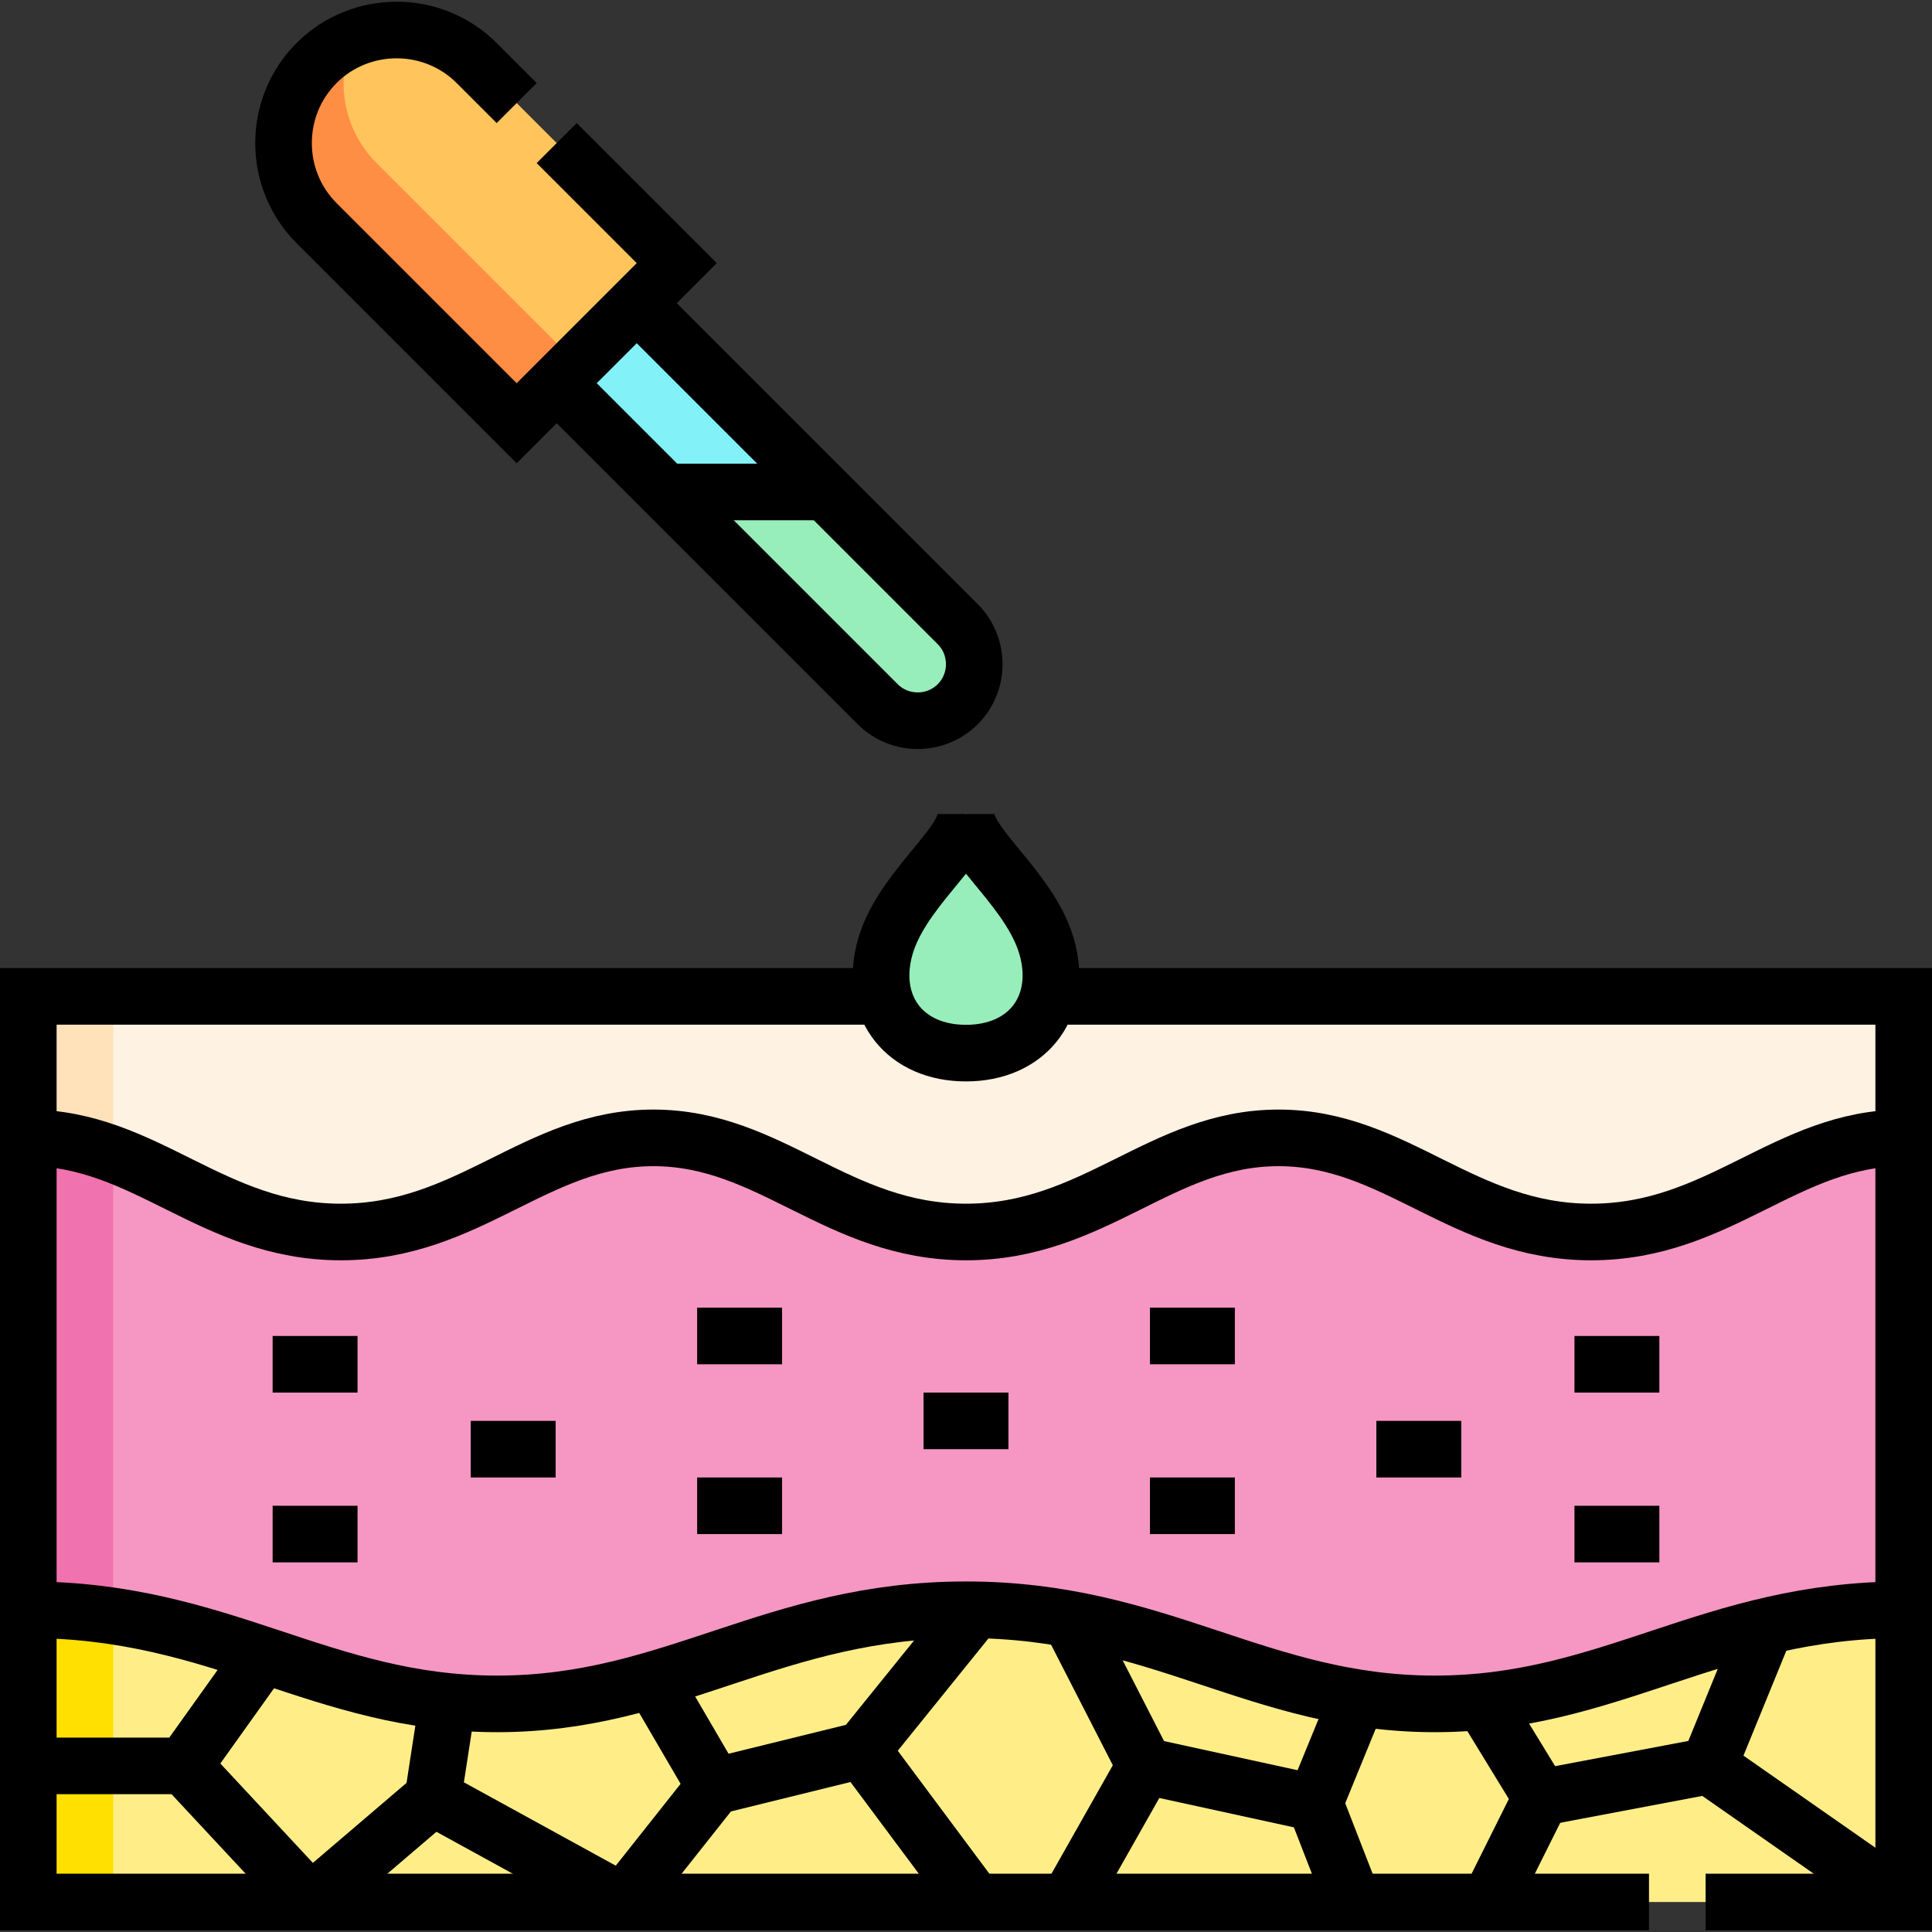 <svg version="1.1" id="Capa_1" xmlns="http://www.w3.org/2000/svg" xmlns:xlink="http://www.w3.org/1999/xlink" x="0px" y="0px" viewBox="0 0 512 512" style="enable-background:new 0 0 512 512;" xml:space="preserve">
<rect x="0" y="0" width="512" height="512" fill="#333333" stroke="none"/>
<g>
	<g>
		<path style="fill-rule:evenodd;clip-rule:evenodd;fill:#97EEBA;" d="M277.815,263.594c0.916-3.553,0.938-7.565-0.08-11.848&#10;&#9;&#9;&#9;C273.959,235.852,256,223.94,256,215.265c0,8.675-17.959,20.588-21.735,36.482c-1.017,4.282-0.996,8.295-0.08,11.848&#10;&#9;&#9;&#9;c2.319,8.996,10.373,15.042,21.815,15.042C267.442,278.637,275.496,272.591,277.815,263.594z"/>
		<path style="fill-rule:evenodd;clip-rule:evenodd;fill:#97EEBA;" d="M232.598,186.624l-56.247-56.247h42.427l35.034,35.034&#10;&#9;&#9;&#9;c5.833,5.833,5.832,15.379-0.001,21.212C247.979,192.456,238.427,192.453,232.598,186.624z"/>
		<polygon style="fill-rule:evenodd;clip-rule:evenodd;fill:#83F2F8;" points="218.778,130.377 176.351,130.377 147.531,101.556 &#10;&#9;&#9;&#9;168.745,80.343 &#9;&#9;"/>
		<path style="fill-rule:evenodd;clip-rule:evenodd;fill:#FFC45C;" d="M136.924,112.163L83.891,59.13&#10;&#9;&#9;&#9;c-11.666-11.666-11.667-30.759,0-42.426c11.668-11.668,30.759-11.668,42.427,0l53.033,53.033L136.924,112.163z"/>
		<path style="fill-rule:evenodd;clip-rule:evenodd;fill:#FEF2E2;" d="M90.333,326.491c34.101,0,51.711-24.944,82.833-24.944&#10;&#9;&#9;&#9;S221.9,326.491,256,326.491c34.1,0,51.711-24.944,82.833-24.944c31.122,0,48.732,24.944,82.833,24.944&#10;&#9;&#9;&#9;c34.1,0,51.71-24.944,82.833-24.944l0-37.5H277.693c-2.47,8.746-10.444,14.589-21.693,14.589&#10;&#9;&#9;&#9;c-11.249,0-19.223-5.844-21.692-14.589H7.5l0,37.5C38.623,301.547,56.233,326.491,90.333,326.491z"/>
		<path style="fill-rule:evenodd;clip-rule:evenodd;fill:#F696C3;" d="M7.5,426.603c51.152,0,77.566,24.944,124.25,24.944&#10;&#9;&#9;&#9;s73.1-24.944,124.25-24.944c51.151,0,77.566,24.944,124.25,24.944s73.099-24.944,124.25-24.944V301.547&#10;&#9;&#9;&#9;c-31.123,0-48.732,24.944-82.833,24.944c-34.101,0-51.711-24.944-82.833-24.944c-31.122,0-48.733,24.944-82.833,24.944&#10;&#9;&#9;&#9;c-34.1,0-51.711-24.944-82.833-24.944s-48.732,24.944-82.833,24.944c-34.1,0-51.71-24.944-82.833-24.944L7.5,426.603z"/>
		<path style="fill-rule:evenodd;clip-rule:evenodd;fill:#FFEE88;" d="M7.5,426.603v77.444l496.999,0v-77.443&#10;&#9;&#9;&#9;c-51.151,0-77.566,24.944-124.25,24.944s-73.099-24.944-124.25-24.944c-51.15,0-77.566,24.944-124.25,24.944&#10;&#9;&#9;&#9;S58.652,426.604,7.5,426.603z"/>
		<path style="fill-rule:evenodd;clip-rule:evenodd;fill:#FFE1BA;" d="M29.999,264.047H7.5l0,37.5&#10;&#9;&#9;&#9;c8.266,0,15.578,1.759,22.499,4.344V264.047z"/>
		<path style="fill-rule:evenodd;clip-rule:evenodd;fill:#F072AE;" d="M7.499,426.603c8.055,0,15.496,0.619,22.5,1.662l0-122.374&#10;&#9;&#9;&#9;c-6.922-2.584-14.234-4.344-22.499-4.344L7.499,426.603z"/>
		<path style="fill-rule:evenodd;clip-rule:evenodd;fill:#FFE000;" d="M7.5,426.603v77.444H30v-75.782&#10;&#9;&#9;&#9;C22.996,427.222,15.555,426.603,7.5,426.603z"/>
		<path style="fill-rule:evenodd;clip-rule:evenodd;fill:#FF8E45;" d="M93.404,10.308c-3.463,1.456-6.703,3.587-9.513,6.396&#10;&#9;&#9;&#9;c-11.668,11.668-11.668,30.759,0,42.427l53.033,53.033l15.91-15.91L99.801,43.221C90.942,34.363,88.812,21.227,93.404,10.308z"/>
	</g>
	<g>
		<path style="fill-rule:evenodd;clip-rule:evenodd;fill:none;stroke:#000000;stroke-width:15;stroke-miterlimit:22.926;" d="&#10;&#9;&#9;&#9;M147.531,101.557l85.067,85.067c5.829,5.829,15.381,5.832,21.213-0.001c5.833-5.833,5.833-15.38,0.001-21.212l-85.067-85.068"/>
		<path style="fill-rule:evenodd;clip-rule:evenodd;fill:none;stroke:#000000;stroke-width:15;stroke-miterlimit:22.926;" d="&#10;&#9;&#9;&#9;M136.924,27.31l-10.606-10.607c-11.667-11.668-30.759-11.667-42.427,0c-11.667,11.667-11.666,30.76,0,42.426l53.033,53.033&#10;&#9;&#9;&#9;l42.427-42.427l-31.82-31.82"/>
		<path style="fill-rule:evenodd;clip-rule:evenodd;fill:none;stroke:#000000;stroke-width:15;stroke-miterlimit:22.926;" d="&#10;&#9;&#9;&#9;M255.999,215.717c0,8.675-17.959,20.587-21.735,36.482c-3.593,15.126,5.775,26.89,21.735,26.89&#10;&#9;&#9;&#9;c15.96,0,25.328-11.764,21.735-26.89C273.959,236.305,255.999,224.392,255.999,215.717z"/>
		
			<line style="fill-rule:evenodd;clip-rule:evenodd;fill:none;stroke:#000000;stroke-width:15;stroke-miterlimit:22.926;" x1="218.778" y1="130.377" x2="176.351" y2="130.377"/>
		<path style="fill-rule:evenodd;clip-rule:evenodd;fill:none;stroke:#000000;stroke-width:15;stroke-miterlimit:22.926;" d="&#10;&#9;&#9;&#9;M277.814,264.047H504.5v240H452 M437,504.047H7.5v-240h226.685"/>
		<path style="fill-rule:evenodd;clip-rule:evenodd;fill:none;stroke:#000000;stroke-width:15;stroke-miterlimit:22.926;" d="&#10;&#9;&#9;&#9;M504.5,301.547c-31.123,0-48.733,24.944-82.833,24.944c-34.101,0-51.711-24.944-82.833-24.944&#10;&#9;&#9;&#9;c-31.122,0-48.733,24.944-82.833,24.944c-34.1,0-51.711-24.944-82.833-24.944c-31.122,0-48.732,24.944-82.833,24.944&#10;&#9;&#9;&#9;c-34.1,0-51.71-24.944-82.833-24.944"/>
		<path style="fill-rule:evenodd;clip-rule:evenodd;fill:none;stroke:#000000;stroke-width:15;stroke-miterlimit:22.926;" d="&#10;&#9;&#9;&#9;M504.5,426.603c-51.151,0-77.566,24.944-124.25,24.944s-73.099-24.944-124.25-24.944c-51.15,0-77.566,24.944-124.25,24.944&#10;&#9;&#9;&#9;s-73.099-24.944-124.25-24.944"/>
		
			<polyline style="fill-rule:evenodd;clip-rule:evenodd;fill:none;stroke:#000000;stroke-width:15;stroke-miterlimit:22.926;" points="&#10;&#9;&#9;&#9;68.376,440.458 48.726,467.979 9.3,467.979 &#9;&#9;"/>
		
			<line style="fill-rule:evenodd;clip-rule:evenodd;fill:none;stroke:#000000;stroke-width:15;stroke-miterlimit:22.926;" x1="48.726" y1="467.979" x2="82.326" y2="504.047"/>
		
			<polyline style="fill-rule:evenodd;clip-rule:evenodd;fill:none;stroke:#000000;stroke-width:15;stroke-miterlimit:22.926;" points="&#10;&#9;&#9;&#9;118.315,453.079 114.726,476.379 165.116,504.041 &#9;&#9;"/>
		
			<line style="fill-rule:evenodd;clip-rule:evenodd;fill:none;stroke:#000000;stroke-width:15;stroke-miterlimit:22.926;" x1="114.726" y1="476.379" x2="83.638" y2="502.926"/>
		
			<polyline style="fill-rule:evenodd;clip-rule:evenodd;fill:none;stroke:#000000;stroke-width:15;stroke-miterlimit:22.926;" points="&#10;&#9;&#9;&#9;165.151,504.015 189.426,473.379 173.111,445.42 &#9;&#9;"/>
		
			<polyline style="fill-rule:evenodd;clip-rule:evenodd;fill:none;stroke:#000000;stroke-width:15;stroke-miterlimit:22.926;" points="&#10;&#9;&#9;&#9;189.426,473.379 228.426,463.779 257.78,503.18 &#9;&#9;"/>
		
			<line style="fill-rule:evenodd;clip-rule:evenodd;fill:none;stroke:#000000;stroke-width:15;stroke-miterlimit:22.926;" x1="228.426" y1="463.779" x2="256.077" y2="429.541"/>
		
			<polyline style="fill-rule:evenodd;clip-rule:evenodd;fill:none;stroke:#000000;stroke-width:15;stroke-miterlimit:22.926;" points="&#10;&#9;&#9;&#9;284.684,431.398 303.426,467.979 283.685,502.88 &#9;&#9;"/>
		
			<polyline style="fill-rule:evenodd;clip-rule:evenodd;fill:none;stroke:#000000;stroke-width:15;stroke-miterlimit:22.926;" points="&#10;&#9;&#9;&#9;303.426,467.979 348.426,477.797 358.757,452.563 &#9;&#9;"/>
		
			<line style="fill-rule:evenodd;clip-rule:evenodd;fill:none;stroke:#000000;stroke-width:15;stroke-miterlimit:22.926;" x1="348.426" y1="477.797" x2="358.353" y2="503.344"/>
		
			<polyline style="fill-rule:evenodd;clip-rule:evenodd;fill:none;stroke:#000000;stroke-width:15;stroke-miterlimit:22.926;" points="&#10;&#9;&#9;&#9;393.163,451.427 408.427,476.379 395.345,502.606 &#9;&#9;"/>
		
			<polyline style="fill-rule:evenodd;clip-rule:evenodd;fill:none;stroke:#000000;stroke-width:15;stroke-miterlimit:22.926;" points="&#10;&#9;&#9;&#9;408.427,476.379 452.826,467.979 466.711,433.986 &#9;&#9;"/>
		
			<line style="fill-rule:evenodd;clip-rule:evenodd;fill:none;stroke:#000000;stroke-width:15;stroke-miterlimit:22.926;" x1="452.826" y1="467.979" x2="504.5" y2="504.047"/>
		
			<line style="fill-rule:evenodd;clip-rule:evenodd;fill:none;stroke:#000000;stroke-width:15;stroke-miterlimit:22.926;" x1="267.25" y1="376.547" x2="244.75" y2="376.547"/>
		
			<line style="fill-rule:evenodd;clip-rule:evenodd;fill:none;stroke:#000000;stroke-width:15;stroke-miterlimit:22.926;" x1="327.249" y1="354.047" x2="304.749" y2="354.047"/>
		
			<line style="fill-rule:evenodd;clip-rule:evenodd;fill:none;stroke:#000000;stroke-width:15;stroke-miterlimit:22.926;" x1="327.249" y1="399.047" x2="304.749" y2="399.047"/>
		
			<line style="fill-rule:evenodd;clip-rule:evenodd;fill:none;stroke:#000000;stroke-width:15;stroke-miterlimit:22.926;" x1="387.248" y1="384.047" x2="364.748" y2="384.047"/>
		
			<line style="fill-rule:evenodd;clip-rule:evenodd;fill:none;stroke:#000000;stroke-width:15;stroke-miterlimit:22.926;" x1="439.748" y1="361.547" x2="417.248" y2="361.547"/>
		
			<line style="fill-rule:evenodd;clip-rule:evenodd;fill:none;stroke:#000000;stroke-width:15;stroke-miterlimit:22.926;" x1="439.748" y1="406.546" x2="417.248" y2="406.546"/>
		
			<line style="fill-rule:evenodd;clip-rule:evenodd;fill:none;stroke:#000000;stroke-width:15;stroke-miterlimit:22.926;" x1="184.751" y1="354.047" x2="207.251" y2="354.047"/>
		
			<line style="fill-rule:evenodd;clip-rule:evenodd;fill:none;stroke:#000000;stroke-width:15;stroke-miterlimit:22.926;" x1="184.751" y1="399.047" x2="207.251" y2="399.047"/>
		
			<line style="fill-rule:evenodd;clip-rule:evenodd;fill:none;stroke:#000000;stroke-width:15;stroke-miterlimit:22.926;" x1="124.751" y1="384.047" x2="147.251" y2="384.047"/>
		
			<line style="fill-rule:evenodd;clip-rule:evenodd;fill:none;stroke:#000000;stroke-width:15;stroke-miterlimit:22.926;" x1="72.252" y1="361.547" x2="94.752" y2="361.547"/>
		
			<line style="fill-rule:evenodd;clip-rule:evenodd;fill:none;stroke:#000000;stroke-width:15;stroke-miterlimit:22.926;" x1="72.252" y1="406.546" x2="94.752" y2="406.546"/>
	</g>
</g>
<g>
</g>
<g>
</g>
<g>
</g>
<g>
</g>
<g>
</g>
<g>
</g>
<g>
</g>
<g>
</g>
<g>
</g>
<g>
</g>
<g>
</g>
<g>
</g>
<g>
</g>
<g>
</g>
<g>
</g>
</svg>